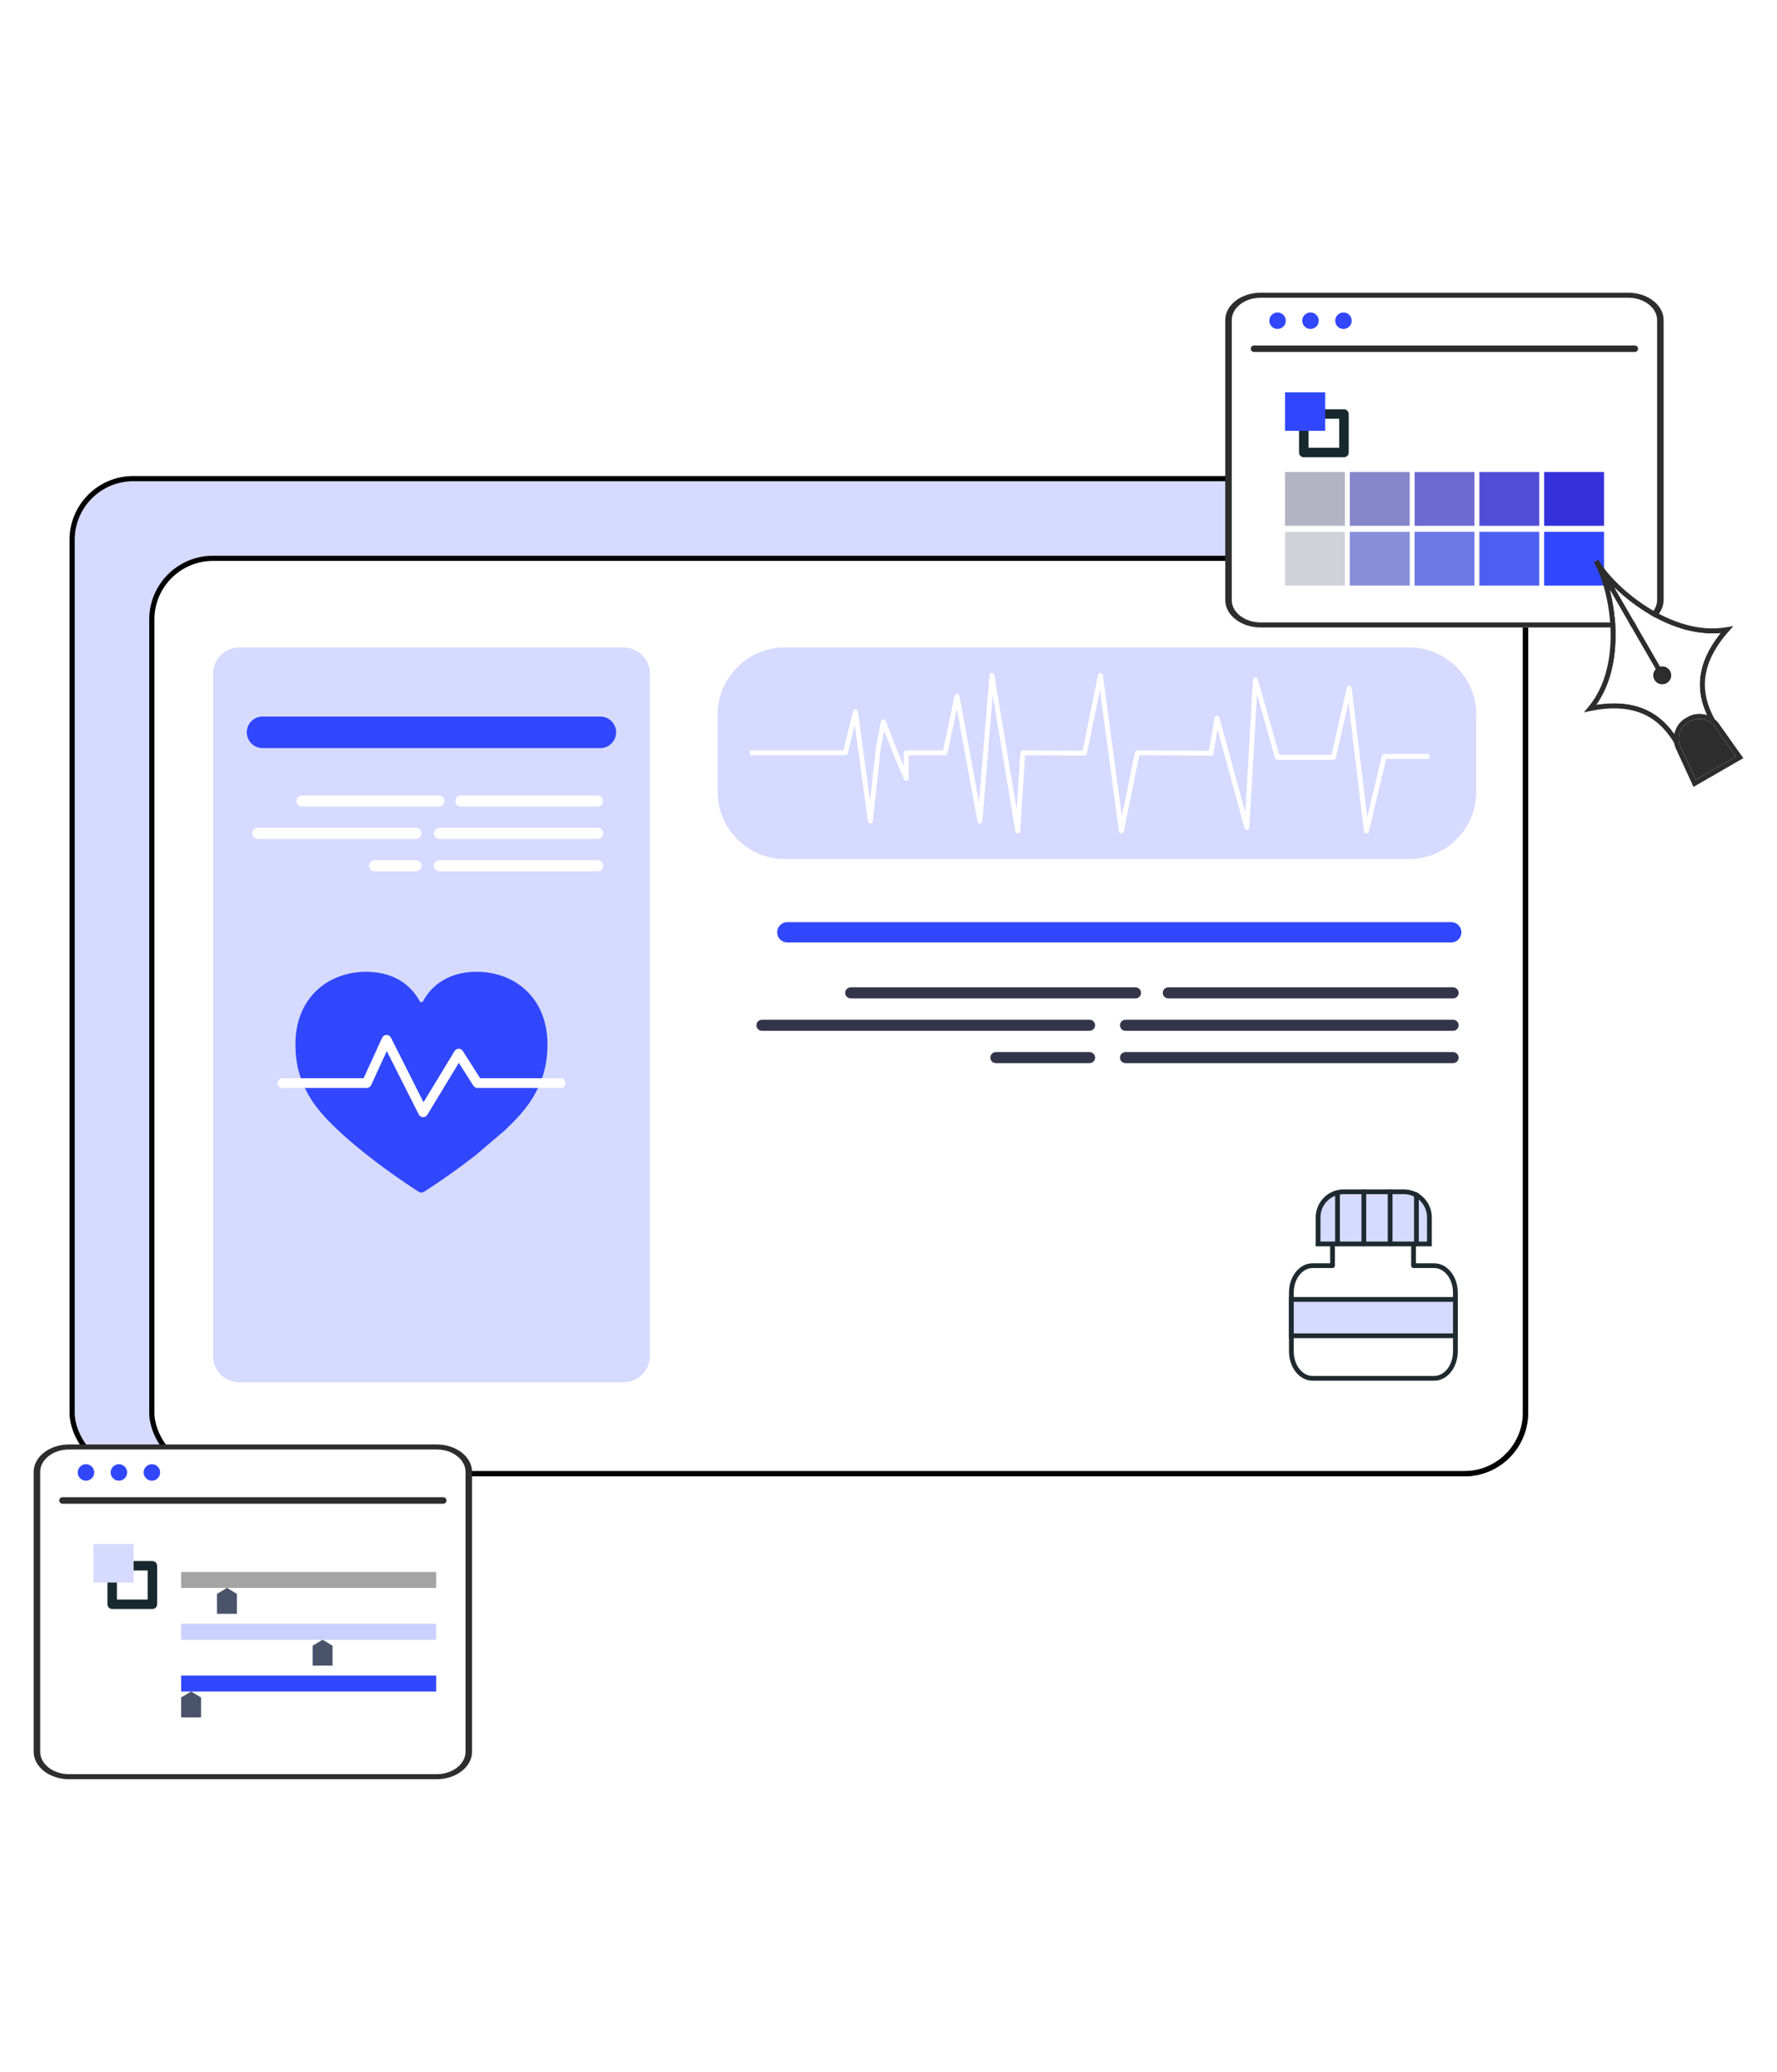 <svg width="686" height="800" viewBox="0 0 686 800" fill="none" xmlns="http://www.w3.org/2000/svg">
<rect width="686" height="800" fill="white"/>
<g clip-path="url(#clip0_8009_37670)">
<rect x="26.844" y="183.773" width="563.077" height="386.154" rx="24.615" fill="#D6DAFF"/>
<rect x="58.608" y="215.538" width="530.31" height="353.387" rx="23.616" fill="white"/>
<rect x="58.608" y="215.538" width="530.31" height="353.387" rx="23.616" stroke="black" stroke-width="1.998"/>
<path d="M543.969 331.625H302.98C288.717 331.625 277.047 319.959 277.047 305.7V275.847C277.047 261.589 288.717 249.923 302.98 249.923H543.969C558.232 249.923 569.902 261.589 569.902 275.847V305.7C569.902 319.959 558.232 331.625 543.969 331.625Z" fill="#D6DAFF"/>
<path d="M289.477 291.541H326.357C326.792 291.541 327.168 291.245 327.272 290.823L329.972 279.809L335.069 317.085C335.133 317.556 335.541 317.906 336.016 317.899C336.49 317.893 336.888 317.53 336.939 317.059L339.942 289.331L341.318 282.037L344.813 290.942L344.822 290.965L348.978 300.805C349.151 301.219 349.592 301.45 350.032 301.362C350.471 301.273 350.785 300.887 350.785 300.439V291.541H364.841C365.284 291.541 365.669 291.228 365.762 290.793L369.388 273.664L377.372 317.127C377.456 317.592 377.874 317.921 378.345 317.899C378.816 317.874 379.198 317.505 379.236 317.035L383.229 268.369L391.981 320.978C392.058 321.448 392.48 321.787 392.956 321.765C393.433 321.74 393.819 321.36 393.849 320.884L395.715 291.546L418.663 291.716C419.113 291.719 419.503 291.403 419.593 290.963L424.63 266.361L431.964 320.95C432.026 321.405 432.407 321.75 432.866 321.765C433.325 321.78 433.728 321.462 433.821 321.012L439.818 291.544L467.498 291.716C467.957 291.717 468.355 291.386 468.432 290.933L470.025 281.591L480.437 319.666C480.559 320.11 480.987 320.402 481.444 320.355C481.902 320.306 482.26 319.931 482.286 319.472L485.261 268.094L492.237 292.613C492.352 293.018 492.723 293.297 493.143 293.297H514.781C515.222 293.297 515.6 292.994 515.698 292.564L520.571 271.149L526.551 320.936C526.605 321.388 526.978 321.736 527.432 321.763C527.886 321.789 528.296 321.486 528.402 321.044L535.141 292.945H551.71V291.062H534.399C533.964 291.062 533.585 291.362 533.484 291.785L527.796 315.501L521.793 265.533C521.738 265.079 521.364 264.729 520.908 264.706C520.45 264.682 520.042 264.991 519.94 265.437L514.03 291.414H493.855L485.549 262.226C485.423 261.781 484.997 261.497 484.54 261.546C484.082 261.597 483.73 261.968 483.704 262.427L480.738 313.628L470.718 276.995C470.603 276.57 470.204 276.282 469.765 276.304C469.324 276.325 468.957 276.651 468.882 277.085L466.709 289.828L439.055 289.658C438.607 289.655 438.217 289.971 438.127 290.411L433.088 315.169L425.756 260.599C425.694 260.144 425.316 259.8 424.856 259.784C424.395 259.769 423.994 260.086 423.902 260.535L417.905 289.828L394.839 289.658C394.338 289.655 393.924 290.04 393.892 290.539L392.491 312.572L383.841 260.571C383.762 260.103 383.348 259.766 382.873 259.784C382.399 259.805 382.013 260.176 381.973 260.648L377.94 309.801L370.38 268.638C370.299 268.198 369.915 267.874 369.467 267.867C369.017 267.861 368.626 268.175 368.533 268.614L364.077 289.658H349.844C349.597 289.658 349.354 289.758 349.179 289.933C349.004 290.108 348.902 290.351 348.902 290.599V295.789L346.562 290.244L341.877 278.305C341.723 277.914 341.331 277.673 340.913 277.712C340.493 277.752 340.154 278.06 340.075 278.474L338.083 289.018L338.074 289.092L335.894 309.216L331.167 274.656C331.105 274.208 330.734 273.867 330.284 273.844C329.832 273.82 329.428 274.121 329.32 274.56L325.619 289.658H289.477V291.541Z" fill="white"/>
<path d="M560.242 363.836H303.945C301.784 363.836 300.016 362.069 300.016 359.908C300.016 357.749 301.784 355.98 303.945 355.98H560.242C562.404 355.98 564.172 357.749 564.172 359.908C564.172 362.069 562.404 363.836 560.242 363.836Z" fill="#3047FD"/>
<path d="M560.96 385.426H451.01C449.835 385.426 448.875 384.466 448.875 383.293C448.875 382.121 449.835 381.159 451.01 381.159H560.96C562.133 381.159 563.093 382.121 563.093 383.293C563.093 384.466 562.133 385.426 560.96 385.426Z" fill="#33354B"/>
<path d="M438.358 385.426H328.407C327.234 385.426 326.273 384.466 326.273 383.293C326.273 382.121 327.234 381.159 328.407 381.159H438.358C439.531 381.159 440.491 382.121 440.491 383.293C440.491 384.466 439.531 385.426 438.358 385.426Z" fill="#33354B"/>
<path d="M560.961 397.926H434.493C433.32 397.926 432.359 396.966 432.359 395.791C432.359 394.619 433.32 393.659 434.493 393.659H560.961C562.134 393.659 563.094 394.619 563.094 395.791C563.094 396.966 562.134 397.926 560.961 397.926Z" fill="#33354B"/>
<path d="M420.617 397.926H294.149C292.976 397.926 292.016 396.966 292.016 395.791C292.016 394.619 292.976 393.659 294.149 393.659H420.617C421.79 393.659 422.75 394.619 422.75 395.791C422.75 396.966 421.79 397.926 420.617 397.926Z" fill="#33354B"/>
<path d="M560.961 410.422H434.493C433.32 410.422 432.359 409.462 432.359 408.289C432.359 407.115 433.32 406.155 434.493 406.155H560.961C562.134 406.155 563.094 407.115 563.094 408.289C563.094 409.462 562.134 410.422 560.961 410.422Z" fill="#33354B"/>
<path d="M420.626 410.422H384.446C383.273 410.422 382.312 409.462 382.312 408.289C382.312 407.115 383.273 406.155 384.446 406.155H420.626C421.799 406.155 422.759 407.115 422.759 408.289C422.759 409.462 421.799 410.422 420.626 410.422Z" fill="#33354B"/>
<path d="M240.728 533.625H92.39C86.796 533.625 82.219 529.049 82.219 523.457V260.127C82.219 254.535 86.796 249.96 92.39 249.96H240.728C246.322 249.96 250.899 254.535 250.899 260.127V523.457C250.899 529.049 246.322 533.625 240.728 533.625Z" fill="#D6DAFF"/>
<path d="M194.803 436.432C199.361 432.152 203.314 427.767 205.718 423.703C209.86 416.711 211.342 410.445 211.342 403.131C211.342 385.055 198.552 375.156 184.039 375.156C171.295 375.156 165.579 382.292 163.329 386.483C163.047 387.008 162.28 387.008 161.998 386.481C159.757 382.292 154.071 375.156 141.329 375.156C126.815 375.156 114.047 385.055 114.047 403.131C114.047 410.445 115.539 416.711 119.68 423.703C128.119 437.953 155.919 456.429 161.63 460.069C162.261 460.472 163.061 460.472 163.693 460.071C166.557 458.256 174.967 452.734 183.717 445.87" fill="#3047FD"/>
<path d="M109.008 420.004H141.579C142.317 420.004 142.984 419.575 143.291 418.905L149.31 405.754L161.665 430.25C161.973 430.862 162.589 431.257 163.273 431.284C163.957 431.31 164.602 430.964 164.957 430.378L177.126 410.303L182.75 419.132C183.095 419.673 183.696 420.004 184.338 420.004H216.388C217.428 420.004 218.271 419.161 218.271 418.122C218.271 417.081 217.428 416.24 216.388 416.24H185.371L178.674 405.726C178.326 405.178 177.714 404.847 177.066 404.854C176.418 404.862 175.812 405.206 175.477 405.76L163.497 425.522L150.909 400.561C150.581 399.914 149.918 399.514 149.192 399.528C148.465 399.541 147.817 399.966 147.515 400.627L140.369 416.24H109.008C107.968 416.24 107.125 417.081 107.125 418.122C107.125 419.161 107.968 420.004 109.008 420.004Z" fill="white"/>
<path d="M231.762 288.797H101.364C98.014 288.797 95.273 286.056 95.273 282.708C95.273 279.36 98.014 276.619 101.364 276.619H231.762C235.111 276.619 237.853 279.36 237.853 282.708C237.853 286.056 235.111 288.797 231.762 288.797Z" fill="#3047FD"/>
<path d="M230.732 311.355H177.891C176.718 311.355 175.758 310.396 175.758 309.223C175.758 308.05 176.718 307.089 177.891 307.089H230.732C231.907 307.089 232.868 308.05 232.868 309.223C232.868 310.396 231.907 311.355 230.732 311.355Z" fill="white"/>
<path d="M169.428 311.355H116.587C115.413 311.355 114.453 310.396 114.453 309.223C114.453 308.05 115.413 307.089 116.587 307.089H169.428C170.602 307.089 171.562 308.05 171.562 309.223C171.562 310.396 170.602 311.355 169.428 311.355Z" fill="white"/>
<path d="M230.733 323.855H169.634C168.46 323.855 167.5 322.896 167.5 321.721C167.5 320.548 168.46 319.589 169.634 319.589H230.733C231.908 319.589 232.868 320.548 232.868 321.721C232.868 322.896 231.908 323.855 230.733 323.855Z" fill="white"/>
<path d="M160.562 323.855H99.462C98.289 323.855 97.328 322.896 97.328 321.721C97.328 320.548 98.289 319.589 99.462 319.589H160.562C161.735 319.589 162.696 320.548 162.696 321.721C162.696 322.896 161.735 323.855 160.562 323.855Z" fill="white"/>
<path d="M230.733 336.352H169.634C168.46 336.352 167.5 335.392 167.5 334.219C167.5 333.045 168.46 332.085 169.634 332.085H230.733C231.908 332.085 232.868 333.045 232.868 334.219C232.868 335.392 231.908 336.352 230.733 336.352Z" fill="white"/>
<path d="M160.566 336.352H144.611C143.437 336.352 142.477 335.392 142.477 334.219C142.477 333.045 143.437 332.085 144.611 332.085H160.566C161.74 332.085 162.7 333.045 162.7 334.219C162.7 335.392 161.74 336.352 160.566 336.352Z" fill="white"/>
<path d="M561.84 499.016V521.674C561.84 527.425 558.186 532.086 553.676 532.086H506.68C502.169 532.086 498.516 527.425 498.516 521.674V499.016C498.516 493.264 502.169 488.604 506.68 488.604H514.409V475.457H545.678V488.604H553.676C558.186 488.604 561.84 493.264 561.84 499.016Z" fill="white"/>
<path d="M561.844 499.014H560.926V521.672C560.928 524.353 560.07 526.763 558.732 528.469C557.386 530.176 555.607 531.164 553.679 531.166H506.684C504.756 531.164 502.979 530.176 501.633 528.469C500.293 526.763 499.436 524.353 499.437 521.672V499.014C499.436 496.333 500.293 493.923 501.633 492.217C502.979 490.51 504.756 489.52 506.684 489.52H514.413C514.655 489.52 514.89 489.423 515.063 489.252C515.234 489.08 515.331 488.845 515.331 488.602V476.373H544.764V488.602C544.764 488.845 544.862 489.08 545.032 489.252C545.203 489.423 545.44 489.52 545.682 489.52H553.679C555.607 489.52 557.386 490.51 558.732 492.217C560.07 493.923 560.928 496.333 560.926 499.014H561.844H562.762C562.762 495.944 561.791 493.148 560.175 491.084C558.567 489.026 556.263 487.682 553.679 487.684H546.6V475.455C546.6 475.215 546.501 474.978 546.33 474.807C546.16 474.636 545.923 474.537 545.682 474.537H514.413C514.171 474.537 513.936 474.636 513.763 474.807C513.592 474.978 513.495 475.215 513.495 475.455V487.684H506.684C504.101 487.682 501.797 489.026 500.188 491.084C498.573 493.148 497.602 495.944 497.602 499.014V521.672C497.602 524.742 498.573 527.538 500.188 529.6C501.797 531.66 504.101 533.002 506.684 533H553.679C556.263 533.002 558.567 531.66 560.175 529.6C561.791 527.538 562.762 524.742 562.762 521.672V499.014H561.844Z" fill="#1D2A30"/>
<path d="M561.84 501.623V515.672H498.516V501.623H561.84Z" fill="#D6DAFF"/>
<path d="M561.844 501.627H560.926V514.758H499.437V502.545H561.844V501.627V500.709H497.602V516.594H562.762V500.709H561.844V501.627Z" fill="#1D2A30"/>
<path d="M551.821 480.211H508.844V469.955C508.844 464.497 513.268 460.073 518.726 460.073H541.938C547.396 460.073 551.821 464.497 551.821 469.955V480.211Z" fill="#D6DAFF"/>
<path d="M551.817 480.211V479.293H509.758V469.955C509.758 467.477 510.76 465.241 512.383 463.616C514.008 461.993 516.244 460.991 518.723 460.991H541.934C544.412 460.991 546.647 461.993 548.273 463.616C549.896 465.241 550.899 467.477 550.899 469.955V480.211H551.817H552.735V469.955C552.735 463.991 547.899 459.155 541.934 459.155H518.723C512.758 459.155 507.922 463.991 507.922 469.955V481.129H552.735V480.211H551.817Z" fill="#1D2A30"/>
<path d="M515.422 460.688V480.211C515.422 480.718 515.833 481.129 516.34 481.129C516.847 481.129 517.258 480.718 517.258 480.211V460.688C517.258 460.181 516.847 459.77 516.34 459.77C515.833 459.77 515.422 460.181 515.422 460.688Z" fill="#1D2A30"/>
<path d="M525.578 460.073V480.211C525.578 480.718 525.989 481.129 526.496 481.129C527.003 481.129 527.414 480.718 527.414 480.211V460.073C527.414 459.566 527.003 459.155 526.496 459.155C525.989 459.155 525.578 459.566 525.578 460.073Z" fill="#1D2A30"/>
<path d="M535.734 460.073V480.211C535.734 480.718 536.146 481.129 536.652 481.129C537.159 481.129 537.57 480.718 537.57 480.211V460.073C537.57 459.566 537.159 459.155 536.652 459.155C536.146 459.155 535.734 459.566 535.734 460.073Z" fill="#1D2A30"/>
<path d="M545.883 461.209V480.211C545.883 480.718 546.294 481.129 546.801 481.129C547.307 481.129 547.719 480.718 547.719 480.211V461.209C547.719 460.701 547.307 460.291 546.801 460.291C546.294 460.291 545.883 460.701 545.883 461.209Z" fill="#1D2A30"/>
</g>
<rect x="27.843" y="184.772" width="561.079" height="384.156" rx="23.616" stroke="black" stroke-width="1.998"/>
<path d="M628.325 114.538H486.908C480.076 114.538 474.539 118.859 474.539 124.188V232.577C474.539 237.907 480.076 242.23 486.908 242.23H628.325C635.155 242.23 640.693 237.907 640.693 232.577V124.188C640.693 118.859 635.155 114.538 628.325 114.538Z" fill="white"/>
<path d="M518.831 174.69V172.861H505.141V161.662H517.002V174.69H518.831H520.659V159.835C520.659 159.352 520.465 158.882 520.124 158.539C519.783 158.199 519.314 158.003 518.831 158.003H503.313C502.832 158.003 502.36 158.199 502.02 158.539C501.68 158.882 501.484 159.352 501.484 159.835V174.69C501.484 175.173 501.68 175.643 502.02 175.984C502.36 176.324 502.832 176.52 503.313 176.52H518.831C519.314 176.52 519.783 176.324 520.124 175.984C520.465 175.643 520.659 175.173 520.659 174.69H518.831Z" fill="#17282F"/>
<path d="M511.594 166.316H496.078V151.461H511.594V158V161.659V166.316Z" fill="#3047FD"/>
<path d="M596.109 226.062V205.309H619.228V226.062H596.109Z" fill="#3047FD"/>
<path d="M521.094 226.062H544.214V205.309H521.094V226.062Z" fill="#868FD8"/>
<path d="M496.078 226.062H519.199V205.309H496.078V226.062Z" fill="#D2D2DA"/>
<path d="M571.102 226.062H594.223V205.309H571.102V226.062Z" fill="#4E60F1"/>
<path d="M546.094 226.062H569.216V205.309H546.094V226.062Z" fill="#6B78E6"/>
<path d="M596.109 202.984V182.231H619.228V202.984H596.109Z" fill="#3430DB"/>
<path d="M521.094 202.984H544.214V182.23H521.094V202.984Z" fill="#8886CB"/>
<path d="M496.078 202.984H519.199V182.23H496.078V202.984Z" fill="#B3B3C4"/>
<path d="M571.102 202.984H594.223V182.23H571.102V202.984Z" fill="#504ED6"/>
<path d="M546.094 202.984H569.216V182.23H546.094V202.984Z" fill="#6D6BD1"/>
<path d="M486.666 114.946C480.515 114.946 475.511 118.824 475.511 123.593V231.638C475.511 236.406 480.515 240.287 486.666 240.287H628.565C634.717 240.287 639.72 236.406 639.72 231.638V123.593C639.72 118.824 634.717 114.946 628.565 114.946H486.666ZM628.565 242.23H486.666C479.131 242.23 473 237.479 473 231.638V123.593C473 117.754 479.131 113 486.666 113H628.565C636.101 113 642.231 117.754 642.231 123.593V231.638C642.231 237.479 636.101 242.23 628.565 242.23Z" fill="#2D2D2D"/>
<path d="M631.105 135.883H484.114C483.421 135.883 482.859 135.321 482.859 134.627C482.859 133.933 483.421 133.372 484.114 133.372H631.105C631.799 133.372 632.36 133.933 632.36 134.627C632.36 135.321 631.799 135.883 631.105 135.883Z" fill="#2D2D2D"/>
<path d="M496.373 123.81C496.373 125.57 494.948 126.992 493.19 126.992C491.433 126.992 490.008 125.57 490.008 123.81C490.008 122.054 491.433 120.628 493.19 120.628C494.948 120.628 496.373 122.054 496.373 123.81Z" fill="#3047FD"/>
<path d="M509.084 123.81C509.084 125.57 507.659 126.992 505.901 126.992C504.143 126.992 502.719 125.57 502.719 123.81C502.719 122.054 504.143 120.628 505.901 120.628C507.659 120.628 509.084 122.054 509.084 123.81Z" fill="#3047FD"/>
<path d="M521.818 123.81C521.818 125.57 520.393 126.992 518.636 126.992C516.878 126.992 515.453 125.57 515.453 123.81C515.453 122.054 516.878 120.628 518.636 120.628C520.393 120.628 521.818 122.054 521.818 123.81Z" fill="#3047FD"/>
<path d="M168.325 559.155H26.908C20.076 559.155 14.539 563.476 14.539 568.806V677.194C14.539 682.524 20.076 686.848 26.908 686.848H168.325C175.155 686.848 180.693 682.524 180.693 677.194V568.806C180.693 563.476 175.155 559.155 168.325 559.155Z" fill="white"/>
<path d="M58.831 619.311V617.482H45.141V606.283H57.002V619.311H58.831H60.659V604.456C60.659 603.973 60.465 603.503 60.124 603.161C59.783 602.82 59.314 602.625 58.831 602.625H43.313C42.832 602.625 42.36 602.82 42.02 603.161C41.68 603.503 41.484 603.973 41.484 604.456V619.311C41.484 619.794 41.68 620.264 42.02 620.605C42.36 620.945 42.832 621.141 43.313 621.141H58.831C59.314 621.141 59.783 620.945 60.124 620.605C60.465 620.264 60.659 619.794 60.659 619.311H58.831Z" fill="#17282F"/>
<path d="M51.594 610.938H36.078V596.082H51.594V602.622V606.28V610.938Z" fill="#D6DAFF"/>
<path d="M26.666 559.563C20.515 559.563 15.511 563.441 15.511 568.21V676.255C15.511 681.023 20.515 684.904 26.666 684.904H168.565C174.717 684.904 179.72 681.023 179.72 676.255V568.21C179.72 563.441 174.717 559.563 168.565 559.563H26.666ZM168.565 686.848H26.666C19.131 686.848 13 682.097 13 676.255V568.21C13 562.371 19.131 557.617 26.666 557.617H168.565C176.101 557.617 182.231 562.371 182.231 568.21V676.255C182.231 682.097 176.101 686.848 168.565 686.848Z" fill="#2D2D2D"/>
<path d="M171.105 580.5H24.114C23.422 580.5 22.859 579.939 22.859 579.245C22.859 578.55 23.422 577.989 24.114 577.989H171.105C171.799 577.989 172.36 578.55 172.36 579.245C172.36 579.939 171.799 580.5 171.105 580.5Z" fill="#2D2D2D"/>
<path d="M36.373 568.427C36.373 570.187 34.948 571.609 33.191 571.609C31.433 571.609 30.008 570.187 30.008 568.427C30.008 566.671 31.433 565.245 33.191 565.245C34.948 565.245 36.373 566.671 36.373 568.427Z" fill="#3047FD"/>
<path d="M49.084 568.427C49.084 570.187 47.659 571.609 45.901 571.609C44.143 571.609 42.719 570.187 42.719 568.427C42.719 566.671 44.143 565.245 45.901 565.245C47.659 565.245 49.084 566.671 49.084 568.427Z" fill="#3047FD"/>
<path d="M61.818 568.427C61.818 570.187 60.393 571.609 58.636 571.609C56.878 571.609 55.453 570.187 55.453 568.427C55.453 566.671 56.878 565.245 58.636 565.245C60.393 565.245 61.818 566.671 61.818 568.427Z" fill="#3047FD"/>
<path fill-rule="evenodd" clip-rule="evenodd" d="M616.344 272.04C625.711 270.588 632.455 272.148 637.411 274.963C641.503 277.286 644.306 280.427 646.339 283.267C646.866 280.794 648.383 278.535 650.652 277.225L651.536 276.715C653.797 275.41 656.506 275.228 658.913 276.002C657.468 272.824 656.149 268.831 656.18 264.131C656.217 258.436 658.235 251.819 664.175 244.437C653.998 245.364 643.784 241.587 635.274 236.275C630.744 233.448 626.657 230.162 623.274 226.864L640.86 257.291C642.338 256.931 643.938 257.566 644.737 258.948C645.708 260.628 645.131 262.779 643.451 263.749C641.77 264.719 639.618 264.143 638.647 262.463C637.848 261.08 638.098 259.378 639.149 258.278L621.539 227.809C622.714 232.397 623.525 237.594 623.713 242.947C624.063 252.967 622.233 263.695 616.344 272.04ZM615.623 217.586C618.656 223.129 621.379 232.735 621.739 243.016C622.11 253.626 619.96 264.76 613.252 272.83L611.461 274.986L614.208 274.428C624.521 272.337 631.527 273.892 636.435 276.679C641.281 279.431 644.201 283.448 646.251 286.681C646.376 287.44 646.6 288.188 646.931 288.904L653.767 303.77L672.999 292.671L663.529 279.323L663.526 279.32C663.059 278.668 662.51 278.095 661.902 277.605C660.128 274.218 658.119 269.696 658.155 264.144C658.192 258.504 660.345 251.663 667.312 243.783L669.168 241.683L666.405 242.156C656.058 243.928 645.331 240.225 636.32 234.601C627.697 229.219 620.797 222.172 617.459 216.802L617.043 216.083L617.041 216.078L615.33 217.066L615.319 217.073C615.417 217.242 615.518 217.414 615.623 217.586ZM661.919 280.467C659.836 277.564 655.608 276.645 652.524 278.424L651.639 278.935C648.542 280.722 647.231 284.841 648.724 288.077L648.725 288.079L654.656 300.977L670.134 292.045L661.92 280.469L661.919 280.467Z" fill="#2D2D2D"/>
<path d="M637.411 274.963C632.455 272.148 625.711 270.588 616.344 272.04C622.233 263.695 624.063 252.967 623.713 242.947C623.525 237.594 622.714 232.397 621.539 227.809L639.149 258.278C638.098 259.378 637.848 261.08 638.647 262.463C639.618 264.143 641.77 264.719 643.451 263.749C645.131 262.779 645.708 260.628 644.737 258.948C643.938 257.566 642.338 256.931 640.86 257.291L623.274 226.864C626.657 230.162 630.744 233.448 635.274 236.275C643.784 241.587 653.998 245.364 664.175 244.437C658.235 251.819 656.217 258.436 656.18 264.131C656.149 268.831 657.468 272.824 658.913 276.002C656.506 275.228 653.797 275.41 651.536 276.715L650.652 277.225C648.383 278.535 646.866 280.794 646.339 283.267C644.306 280.427 641.503 277.286 637.411 274.963Z" fill="white"/>
<path d="M652.524 278.424C655.608 276.645 659.836 277.564 661.919 280.467L661.92 280.469L670.134 292.045L654.656 300.977L648.725 288.079L648.724 288.077C647.231 284.841 648.542 280.722 651.639 278.935L652.524 278.424Z" fill="#2D2D2D"/>
<path d="M69.922 613H168.383V606.846H69.922V613Z" fill="#A4A4A5"/>
<path d="M69.922 633H168.383V626.846H69.922V633Z" fill="#CAD0FF"/>
<path d="M69.922 653H168.383V646.846H69.922V653Z" fill="#3047FD"/>
<path d="M69.922 655.308L73.768 653L77.614 655.308V663H69.922V655.308Z" fill="#49546B"/>
<path d="M120.688 635.308L124.534 633L128.38 635.308V643H120.688V635.308Z" fill="#49546B"/>
<path d="M83.766 615.308L87.612 613L91.458 615.308V623H83.766V615.308Z" fill="#49546B"/>
<defs>
<clipPath id="clip0_8009_37670">
<rect x="26.844" y="183.773" width="563.077" height="386.154" rx="24.615" fill="white"/>
</clipPath>
</defs>
</svg>

